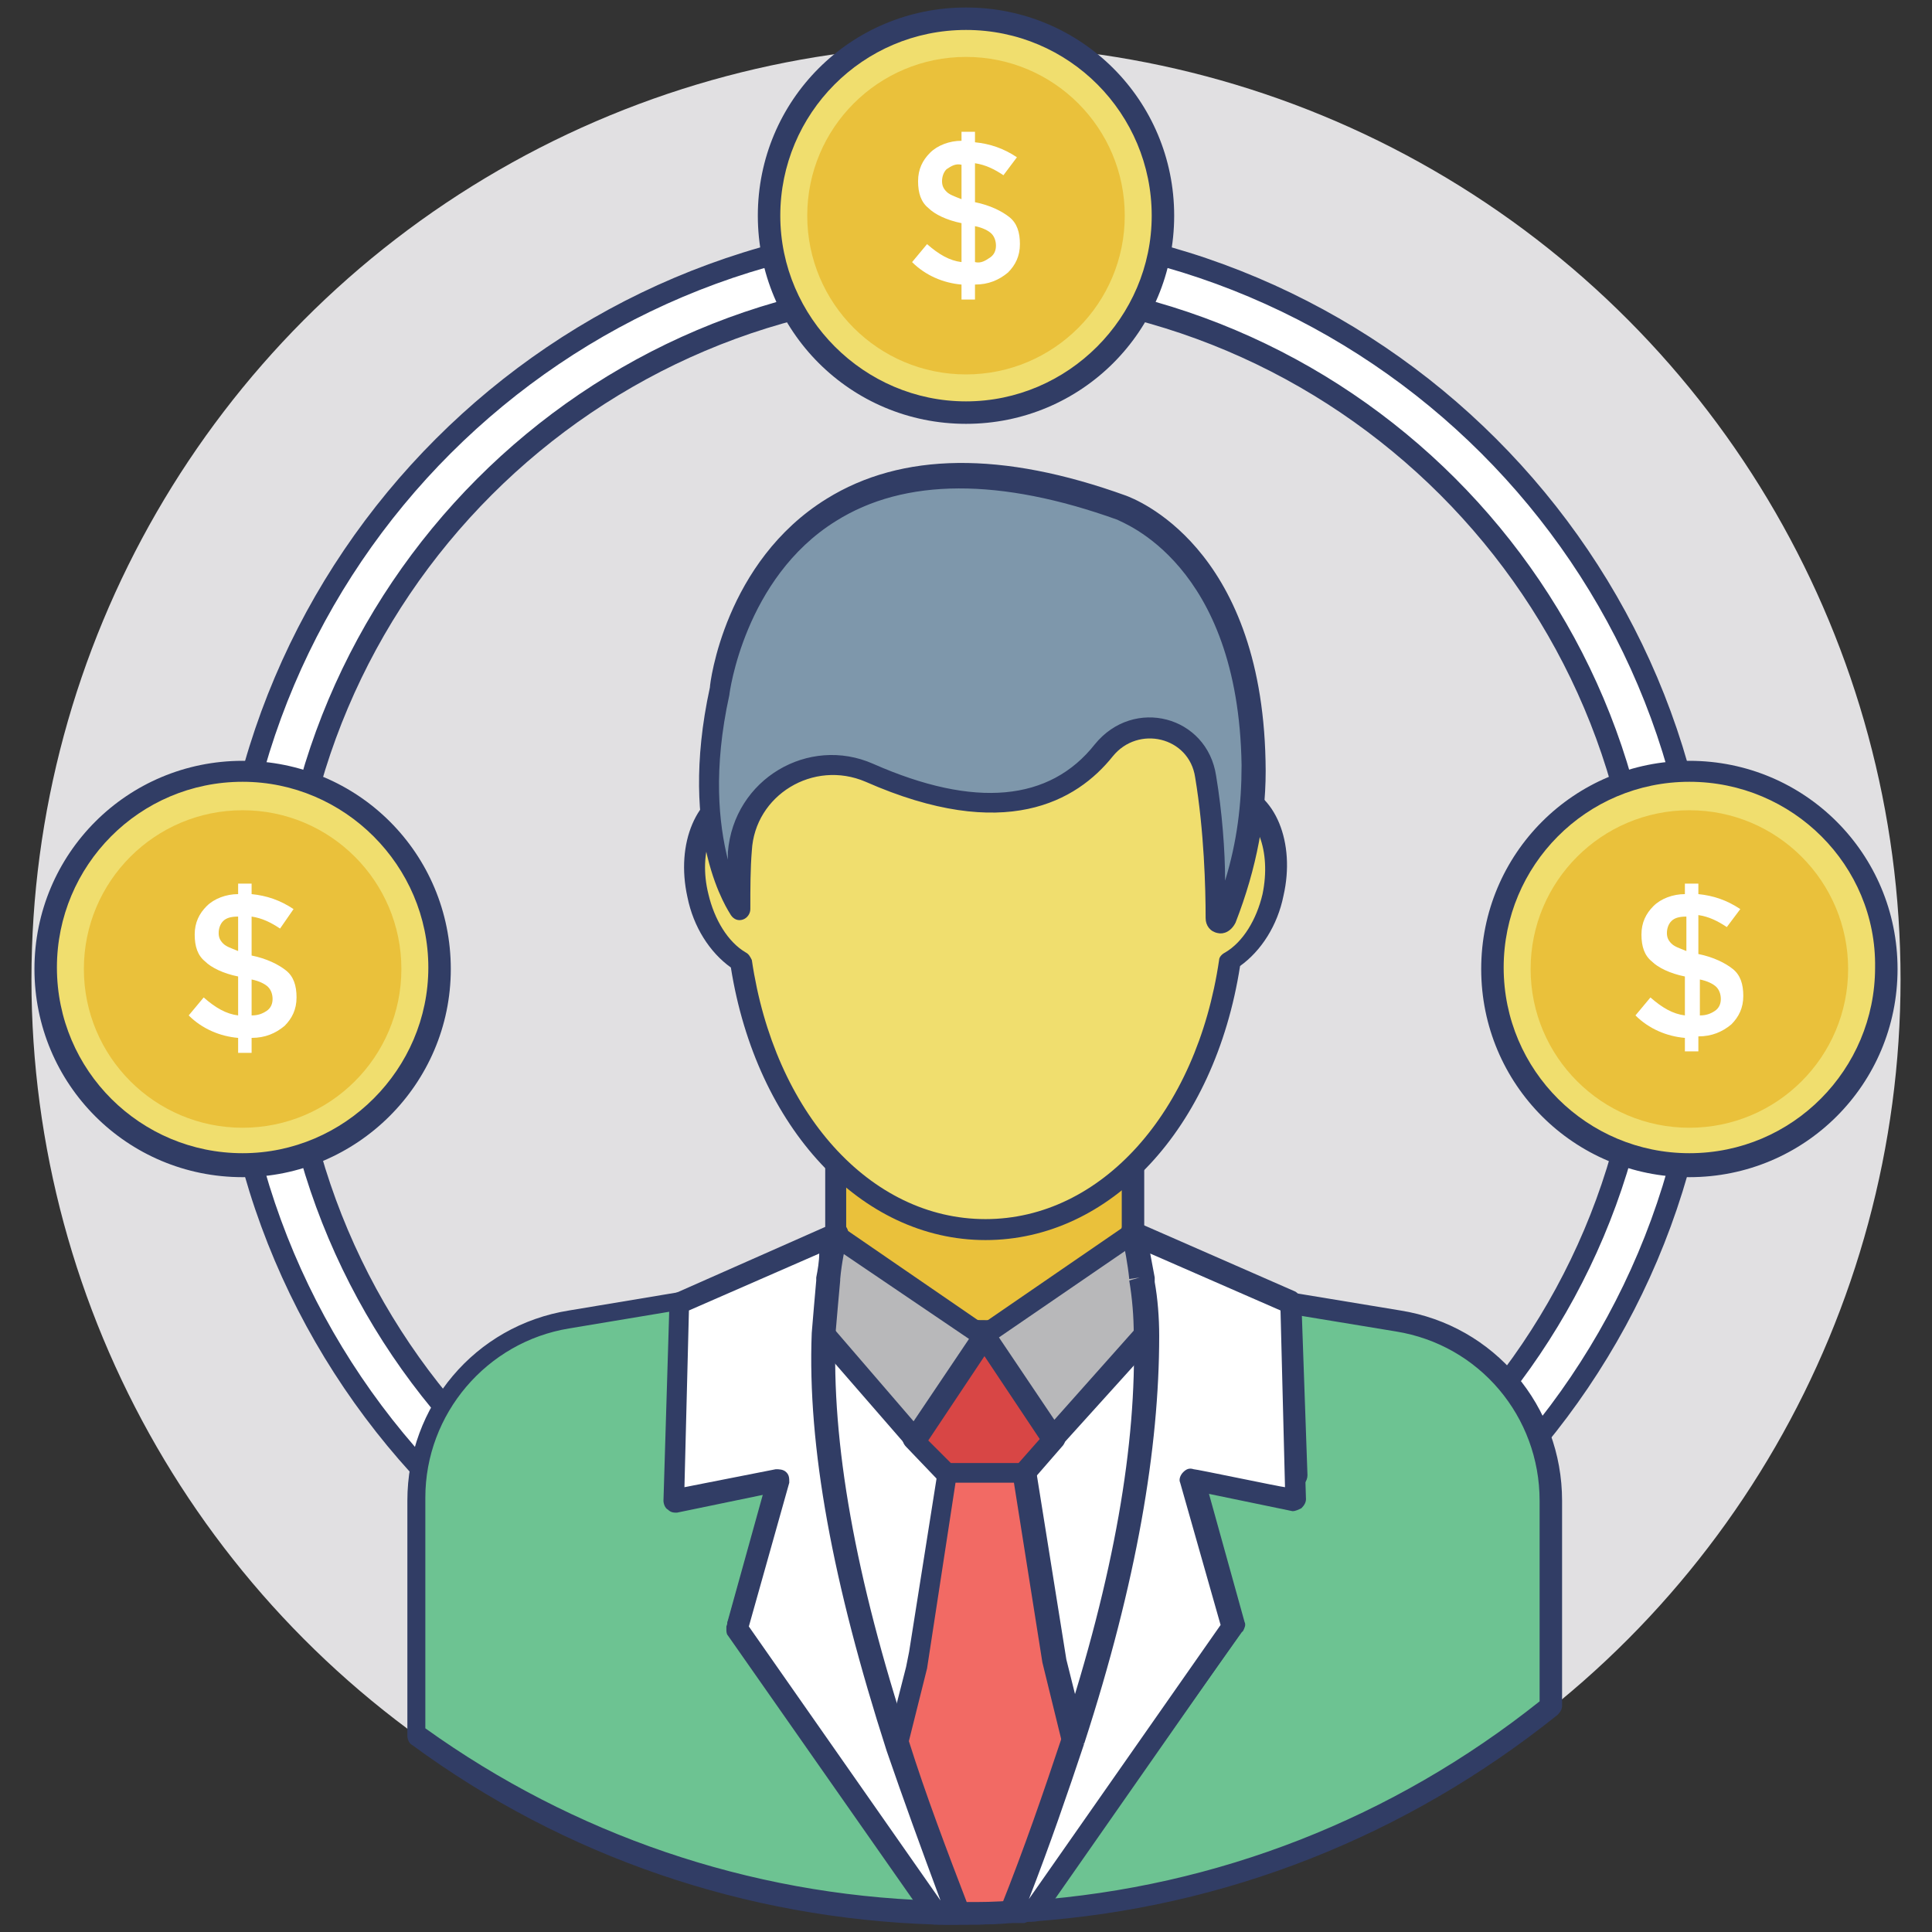 <svg id="Layer_1" enable-background="new 0 0 129 129" height="512" viewBox="0 0 129 129" width="512" xmlns="http://www.w3.org/2000/svg"><rect x="0" y="0" width="129" height="129" fill="#333333" stroke="none"/><g><g id="XMLID_142_"><g><circle cx="64.5" cy="65.4" fill="#e1e0e2" r="62.4"/></g></g><g><g><g><g><path d="m64.5 114.1c-27.2 0-49.4-22.2-49.4-49.4s22.2-49.4 49.4-49.4 49.4 22.2 49.4 49.4-22.2 49.4-49.4 49.4zm0-95c-25.1 0-45.5 20.5-45.5 45.6s20.4 45.5 45.5 45.5 45.5-20.4 45.5-45.5-20.4-45.6-45.5-45.6z" fill="#fff"/></g><g><path d="m64.5 114.8c-27.6 0-50.1-22.5-50.1-50.1s22.5-50.1 50.1-50.1 50.1 22.5 50.1 50.1-22.5 50.1-50.1 50.1zm0-98.8c-26.8 0-48.7 21.8-48.7 48.7s21.8 48.7 48.7 48.7 48.7-21.8 48.7-48.7-21.9-48.7-48.7-48.7zm0 94.9c-25.5 0-46.2-20.7-46.2-46.2s20.7-46.3 46.2-46.3 46.2 20.7 46.2 46.2-20.7 46.3-46.2 46.3zm0-91c-24.7 0-44.8 20.1-44.8 44.8s20.1 44.8 44.8 44.8 44.8-20.1 44.8-44.8-20.1-44.8-44.8-44.8z" fill="#313d65"/></g></g></g><g><g><g><path d="m103.7 100.2v13.7c-9.6 7.8-21.6 12.7-34.7 13.7-.1 0-.1 0-.2 0s-.3 0-.4 0c-.3 0-.5 0-.8.1-1 0-2 .1-3 .1-.2 0-.4 0-.6 0-.3 0-.5 0-.8 0-.1 0-.3 0-.4 0s-.1 0-.2 0c-12.9-.4-24.8-4.7-34.5-11.8v-15.7c0-6 4.3-11 10.2-12l7.2-1.2 6.9-1.1 3-.5.5-.1.5-.1 2.8-.5 1.1-.2 5 4.2s.5.4.5.4l.5-.4 5.4-4.2.6.1 3.4.6.5.1c4.2.7 9.5 1.6 9.9 1.6l7.4 1.2c5.8 1 10.2 6 10.2 12z" fill="#6dc392"/></g><g><path d="m64.5 128.5c-.2 0-.4 0-.6 0s-.5 0-.8 0c-.1 0-.3 0-.4 0s-.2 0-.3 0c-12.6-.4-24.7-4.5-34.9-12-.2-.1-.3-.4-.3-.6v-15.7c0-6.3 4.5-11.7 10.8-12.7l7.2-1.2h.1l6.8-1.1 6.9-1.2 1.1-.2c.2 0 .4 0 .6.2l5 4.2 5.4-4.2c.2-.1.4-.2.6-.1 7.3 1.2 2.4.4 21.8 3.6 6.3 1 10.8 6.4 10.8 12.7v13.7c0 .2-.1.4-.3.6-10.1 8.1-22.2 12.9-35.1 13.8-.1 0-.2 0-.3 0s-.3 0-.4 0-.3 0-.5 0h-.3c-.8.2-1.9.2-2.9.2zm-.6-1.5h.6c1 0 2 0 3-.1h.2.5.4.1.1c12.5-.9 24.2-5.5 34-13.3v-13.4c0-5.6-4-10.4-9.6-11.3-19.4-3.2-12.8-2.1-21.5-3.5l-5.6 4.3c-.3.2-.6.2-.9 0l-.5-.4s.2.2-4.8-4.1l-.8.1s0 0-.1 0l-6.9 1.1-6.8 1.1s0 0-.1 0l-7.2 1.2c-5.5.9-9.6 5.7-9.6 11.3v15.4c9.9 7.1 21.6 11.1 33.8 11.5h.2.4c.6.1.8.1 1.1.1z" fill="#313d65"/></g></g><g><g><path d="m55.8 68.5h19.9v20.6h-19.9z" fill="#eac13b"/></g><g><path d="m75.6 89.9h-19.8c-.4 0-.7-.3-.7-.7v-20.7c0-.4.3-.7.7-.7h19.9c.4 0 .7.3.7.7v20.6c0 .5-.4.8-.8.8zm-19.1-1.5h18.4v-19.2h-18.4z" fill="#313d65"/></g></g><g><g><path d="m79.5 98.4.1.4 2.6 9.5-.1.1-13.3 19.2c-.1 0-.3 0-.4 0-.3 0-.5 0-.8.1-1 0-2 .1-3 .1-.2 0-.4 0-.6 0-.3 0-.5 0-.8 0-.1 0-.3 0-.4 0l-13.4-19.3-.1-.1 2.6-9.5.1-.4h-7l.3-11.5 7-1.1 3-.4.5-.1.6-.1.4-.1 3.9 3.5 4.5.1h1.2.1l4.9.1 3.5-3.5 1 .1.5.1c4.7.7 9.9 1.5 9.9 1.5l.4 11.4h-7.2z" fill="#fff"/></g><g><path d="m64.5 128.5c-.2 0-.4 0-.6 0s-.5 0-.8 0c-.1 0-.3 0-.4 0-.2 0-.4-.1-.5-.3l-13.5-19.4c-.1-.2-.2-.4-.1-.6l2.5-9h-6c-.4 0-.7-.3-.7-.8l.4-11.4c0-.4.3-.7.7-.7l11.3-1.7c.2 0 .4 0 .6.2l3.7 3.3 10 .1 3.2-3.3c.2-.2.4-.2.6-.2l11.4 1.7c.4.1.6.4.6.7l.4 11.4c0 .4-.3.8-.7.8h-6l2.5 9c.1.2 0 .4-.1.6l-.1.1-13.5 19c-.1.2-.3.3-.6.3-.2 0-.3 0-.5 0-.1 0-.3 0-.5 0h-.3c-.9.2-2 .2-3 .2zm-.6-1.5h.6c1 0 2 0 3-.1h.2.5.1l13-18.7-2.6-9.6c-.1-.2 0-.5.1-.6.1-.2.4-.3.6-.3h6.2l-.3-10h-.1l-10.4-1.5-3.2 3.3c-.1.1-.3.2-.5.2l-10.6-.1c-.2 0-.3-.1-.5-.2l-3.5-3.4-1.1.2-9.4 1.4-.3 10h6.2c.2 0 .4.1.6.3.3.3.1.6 0 1 0 0 .1-.3-2.6 9.2l13.2 18.9z" fill="#313d65"/></g></g><g><g><path d="m68.4 89.1h-5.2l-2.2 7 2.2 2.3h5.2l2-2.3z" fill="#d84645"/></g><g><path d="m68.4 99.1h-5.2c-.2 0-.4-.1-.5-.2l-2.2-2.3c-.2-.2-.3-.5-.2-.7l2.2-7c.1-.3.4-.5.7-.5h5.2c.3 0 .6.2.7.5l2 7c.1.2 0 .5-.2.7l-2 2.3c-.1.1-.3.2-.5.2zm-4.9-1.4h4.5l1.5-1.7-1.7-6.1h-4.1l-1.9 6.1z" fill="#313d65"/></g></g><g><g><path d="m75.6 82.4 5 2.2-10.2 11.4-4.7-6.9z" fill="#b8b8ba"/></g><g><path d="m70.3 96.8c-.2 0-.4-.1-.6-.3l-4.6-6.9c-.2-.3-.1-.8.2-1l9.9-6.8c.2-.1.5-.2.7-.1l5 2.2c.5.2.6.8.3 1.2l-10.3 11.4c-.1.2-.3.3-.6.3zm-3.6-7.5 3.7 5.5 8.9-10-3.7-1.6z" fill="#313d65"/></g></g><g><g><path d="m55.8 82.4-4.7 2.1 9.9 11.5 4.7-6.9z" fill="#b8b8ba"/></g><g><path d="m60.5 96.5-10-11.5c-.3-.4-.2-.9.3-1.1l4.7-2.1c.2-.1.5-.1.7.1l9.9 6.8c.3.2.4.7.2 1l-4.6 6.9c-.1.2-.3.3-.6.3-.2-.1-.5-.2-.6-.4zm-8.2-11.7 8.7 10.1 3.7-5.5-9-6.1z" fill="#313d65"/></g></g><g><g><path d="m72.6 120.2-4.2 7.5c-.3 0-.5 0-.8.1-1 0-2 .1-3 .1-.2 0-.4 0-.6 0-.3 0-.5 0-.8 0l-4.2-7.3 1-3.8 1.3-5.2.2-1.1 1.9-12h5.2l2 12.5 1.3 5.3z" fill="#f26a64"/></g><g><path d="m64.5 128.5c-.2 0-.4 0-.6 0s-.5 0-.8 0-.5-.1-.6-.4l-4.2-7.3c-.1-.2-.1-.4-.1-.5l2.3-9 .2-1 1.9-12c.1-.4.4-.6.7-.6h5.2c.4 0 .7.3.7.6l2 12.5 1.3 5.2v.1l1 3.9c0 .2 0 .4-.1.5l-4.4 7.5c-.1.2-.3.3-.6.4-.2 0-.4 0-.6 0h-.3c-.9.1-2 .1-3 .1zm-.6-1.5h.6c1 0 2 0 3-.1h.2.2l3.9-6.9-.9-3.6s0 0 0-.1l-1.3-5.3-1.9-12h-3.9l-1.9 12.4-2.2 8.8 3.8 6.7c.1.1.3.1.4.1z" fill="#313d65"/></g></g><g><g><path d="m82.1 108.4.1.3-13.2 18.9c-.1 0-.1 0-.2 0s-.3 0-.4 0c-.3 0-.5 0-.8.1 1.5-3.9 2.9-7.7 4.1-11.4 3.1-9.7 5.1-18.9 4.8-27.1 0-1.2-.1-2.5-.3-3.7 0-.1 0-.1 0-.2-.1-1-.3-2-.5-3l4.9 2.2 5.5 2.4.3 11.4v1.8l-6.9-1.4h-.1z" fill="#fff"/></g><g><path d="m67.5 128.4c-.5 0-.9-.5-.7-1 1.6-4 2.9-7.8 4.1-11.4 0 0 0 0 0-.1 3.5-10.7 5-19.5 4.8-26.8 0-1.2-.1-2.4-.3-3.6l.7-.2-.7.1c-.1-1-.3-2-.5-3-.1-.3 0-.5.2-.7s.5-.2.8-.1l10.5 4.6c.3.1.4.4.4.7l.4 13.2c0 .2-.1.4-.3.6-.2.1-.4.2-.6.2l-5.8-1.2 2.4 8.8c.1.2 0 .4-.1.6l-13.2 18.9c-.1.2-.3.3-.5.3-.1 0-.2 0-.3 0s-.3 0-.4 0-.3 0-.5 0l-.4.1c.1 0 .1 0 0 0zm4.9-12c-.1 0-.1.1 0 0-1.1 3.3-2.3 6.8-3.7 10.4l12.8-18.3-2.7-9.5c-.1-.2 0-.5.2-.7s.4-.3.7-.2c.2 0 5.9 1.2 6.1 1.2l-.3-11.8-8.7-3.8c.1.5.2 1.1.3 1.6v.3c.2 1.1.3 2.4.3 3.6 0 7.5-1.5 16.4-5 27.2z" fill="#313d65"/></g></g><g><g><path d="m59.9 116.6c1.2 3.6 2.5 7.4 4 11.2-.3 0-.5 0-.8 0-.1 0-.3 0-.4 0s-.1 0-.2 0l-13.3-19 .1-.3 2.7-9.7h-.1l-6.9 1.4v-1.4-.4l.3-11.4 10.4-4.6c-.2 1-.4 1.9-.5 2.9v.1c-.2 1.1-.3 2.3-.3 3.5-.3 8.4 1.7 17.8 5 27.7z" fill="#fff"/></g><g><path d="m63.9 128.5c-.3 0-.6 0-.8 0-.1 0-.3 0-.4 0s-.2 0-.3 0c-.2 0-.4-.1-.5-.3l-13.3-19c-.1-.1-.1-.3-.1-.4s0-.1 0-.2l.1-.3 2.4-8.5-5.8 1.2c-.2 0-.4 0-.6-.2-.2-.1-.3-.4-.3-.6l.4-13.2c0-.3.2-.6.5-.7l10.4-4.6c.3-.1.5-.1.8.1.2.2.3.5.2.7-.2.9-.4 1.8-.5 2.9v.1c-.1 1.1-.2 2.2-.3 3.4-.3 7.4 1.3 16.4 4.9 27.4 1.1 3.5 2.5 7.2 4 11.1.1.2.1.5-.1.7-.2.3-.5.4-.7.4zm-13.9-19.9 12.8 18.3c-1.3-3.5-2.5-6.8-3.6-10-3.6-11.2-5.3-20.3-5-27.9.1-1.2.2-2.4.3-3.5 0-.1 0-.2 0-.2.1-.5.2-1.1.2-1.6l-8.7 3.8-.3 11.8 6.1-1.2c.2 0 .5 0 .7.2s.2.4.2.7z" fill="#313d65"/></g></g><g><g><path d="m85 59.8c-.4 2-1.6 3.6-2.9 4.4-1.6 10.6-8.3 17.9-16.3 17.9s-14.8-7.3-16.3-17.9c-1.3-.8-2.4-2.4-2.9-4.4-.7-3.2.5-6.1 2.7-6.6.1 0 .3-.1.4-.1 1.9-10 8.4-17.4 16.1-17.4s14.1 7.4 16.1 17.4c.1 0 .3 0 .4.1 2.2.5 3.4 3.4 2.7 6.6z" fill="#f0de6e"/></g><g><path d="m65.8 82.8c-8.3 0-15.3-7.5-17-18.2-1.4-1-2.5-2.7-2.9-4.7-.8-3.6.6-6.9 3.2-7.5 2.2-10.3 9-17.5 16.7-17.5s14.5 7.1 16.7 17.4c2.7.6 4 4 3.2 7.5-.4 2-1.5 3.7-2.9 4.7-1.7 10.9-8.7 18.3-17 18.3zm0-46.3c-7.1 0-13.4 6.9-15.4 16.8-.1.3-.4.6-.7.6-.1 0-.2 0-.3 0-1.8.4-2.8 3-2.1 5.8.4 1.7 1.3 3.2 2.5 3.9.2.1.3.3.4.5 1.5 10.2 7.9 17.3 15.6 17.3s14.1-7.1 15.6-17.3c0-.2.2-.4.4-.5 1.2-.7 2.1-2.2 2.5-3.9.6-2.9-.4-5.4-2.1-5.7-.1 0-.2 0-.3 0-.4 0-.7-.2-.7-.6-2-10-8.3-16.9-15.4-16.9z" fill="#313d65"/></g></g><g><g><path d="m74.9 33.9c-24.4-8.7-26.8 12.3-26.8 12.3-2.1 9.9 1.3 14.6 1.3 14.6 0-1.5 0-2.8.1-4 .2-4.3 4.7-6.9 8.6-5.2 8.6 3.8 13.2 1.6 15.7-1.5 2.1-2.7 6.3-1.6 6.8 1.7.6 3.7.7 7.5.7 9.5 0 .3.4.3.5.1 1.3-3.3 2-6.9 2-10.5-.4-14.1-8.9-17-8.9-17z" fill="#7e97ab"/></g><g><path d="m81.3 62.3c-.5-.1-.8-.5-.8-1 0-2-.1-5.8-.7-9.4-.4-2.7-3.8-3.5-5.5-1.4-2.4 3-7.2 5.8-16.5 1.7-3.5-1.5-7.4.9-7.6 4.6-.1 1.2-.1 2.5-.1 3.9 0 .3-.2.6-.5.7s-.6 0-.8-.3c-.1-.2-3.6-5.1-1.4-15.2 0-.3 1-8.4 7.8-12.6 5-3.1 11.7-3.2 20-.2.5.2 9 3.3 9.3 17.7.1 3.6-.6 7.2-2 10.8-.3.6-.8.8-1.2.7zm-.1-10.5c.4 2.4.6 5 .6 7 .8-2.6 1.1-5.1 1.1-7.7-.2-13.5-8-16.2-8.3-16.4-7.8-2.8-14.2-2.8-18.8.1-6.1 3.8-7.1 11.5-7.1 11.6-1.1 5-.7 8.6-.1 11 0-.2 0-.3 0-.5.4-4.9 5.4-7.8 9.7-5.9 6.8 3 11.8 2.5 14.8-1.3 2.6-3.2 7.5-1.9 8.1 2.1z" fill="#313d65"/></g></g></g><g><g><g><circle cx="64.5" cy="14.4" fill="#f0de6e" r="13.2"/></g><g><path d="m64.5 28.3c-7.7 0-13.9-6.2-13.9-13.9s6.2-13.9 13.9-13.9 13.9 6.2 13.9 13.9-6.2 13.9-13.9 13.9zm0-26.3c-6.9 0-12.4 5.6-12.4 12.4s5.6 12.4 12.4 12.4 12.4-5.6 12.4-12.4-5.5-12.4-12.4-12.4z" fill="#313d65"/></g></g><g><g><circle cx="64.5" cy="14.4" fill="#eac13b" r="10.6"/></g></g><g><g><g><path d="m64.2 20v-1c-1.2-.1-2.4-.6-3.3-1.5l1-1.2c.8.7 1.5 1.1 2.3 1.2v-2.6c-1-.2-1.8-.6-2.2-1-.5-.4-.7-1-.7-1.8s.3-1.4.8-1.9 1.3-.8 2.1-.8v-.6h.9v.7c1 .1 1.9.4 2.8 1l-.9 1.2c-.6-.4-1.2-.7-1.9-.8v2.6c1 .2 1.8.6 2.3 1s.7 1 .7 1.8-.3 1.4-.8 1.9c-.6.5-1.3.8-2.2.8v1zm-1-8.7c-.2.2-.3.5-.3.8s.1.5.3.7.5.3 1 .5v-2.3c-.4-.1-.7.1-1 .3zm2.9 5.9c.3-.2.4-.5.4-.8s-.1-.6-.3-.8-.6-.4-1.1-.5v2.4c.4.1.7-.1 1-.3z" fill="#fff"/></g></g></g></g><g><g><g><g><circle cx="112.8" cy="64.7" fill="#f0de6e" r="13.2"/></g><g><path d="m112.8 78.6c-7.7 0-13.9-6.2-13.9-13.9s6.2-13.9 13.9-13.9 13.9 6.2 13.9 13.9-6.2 13.9-13.9 13.9zm0-26.4c-6.9 0-12.4 5.6-12.4 12.4 0 6.9 5.6 12.4 12.4 12.4 6.9 0 12.4-5.6 12.4-12.4.1-6.8-5.5-12.4-12.4-12.4z" fill="#313d65"/></g></g><g><g><circle cx="112.8" cy="64.7" fill="#eac13b" r="10.6"/></g></g><g><g><g><path d="m112.5 70.3v-1c-1.2-.1-2.4-.6-3.3-1.5l1-1.2c.8.7 1.5 1.1 2.3 1.2v-2.6c-1-.2-1.8-.6-2.2-1-.5-.4-.7-1-.7-1.8s.3-1.4.8-1.9 1.3-.8 2.1-.8v-.7h.9v.7c1 .1 1.9.4 2.8 1l-.9 1.2c-.6-.4-1.2-.7-1.9-.8v2.6c1 .2 1.8.6 2.3 1s.7 1 .7 1.8-.3 1.4-.8 1.9c-.6.5-1.3.8-2.2.8v1h-.9zm-.9-8.8c-.2.2-.3.5-.3.8s.1.5.3.7.5.3 1 .5v-2.3c-.5 0-.8.1-1 .3zm2.9 6c.3-.2.4-.5.4-.8s-.1-.6-.3-.8-.6-.4-1.1-.5v2.4c.4 0 .7-.1 1-.3z" fill="#fff"/></g></g></g></g><g><g><g><circle cx="16.2" cy="64.7" fill="#f0de6e" r="13.2"/></g><g><path d="m16.2 78.6c-7.7 0-13.9-6.2-13.9-13.9s6.2-13.9 13.9-13.9 13.9 6.2 13.9 13.9-6.3 13.9-13.9 13.9zm0-26.4c-6.9 0-12.4 5.6-12.4 12.4 0 6.9 5.6 12.4 12.4 12.4s12.4-5.6 12.4-12.4-5.6-12.4-12.4-12.4z" fill="#313d65"/></g></g><g><g><circle cx="16.2" cy="64.7" fill="#eac13b" r="10.6"/></g></g><g><g><g><path d="m15.9 70.3v-1c-1.2-.1-2.4-.6-3.3-1.5l1-1.2c.8.7 1.5 1.1 2.3 1.2v-2.6c-1-.2-1.8-.6-2.2-1-.5-.4-.7-1-.7-1.8s.3-1.4.8-1.9 1.3-.8 2.1-.8v-.7h.9v.7c1 .1 1.9.4 2.8 1l-.9 1.3c-.6-.4-1.2-.7-1.9-.8v2.6c1 .2 1.8.6 2.3 1s.7 1 .7 1.8-.3 1.4-.8 1.9c-.6.5-1.3.8-2.2.8v1zm-1-8.8c-.2.2-.3.5-.3.8s.1.5.3.7.5.3 1 .5v-2.3c-.5 0-.8.1-1 .3zm2.9 6c.3-.2.4-.5.4-.8s-.1-.6-.3-.8-.6-.4-1.1-.5v2.4c.4 0 .7-.1 1-.3z" fill="#fff"/></g></g></g></g></g></g></g></svg>